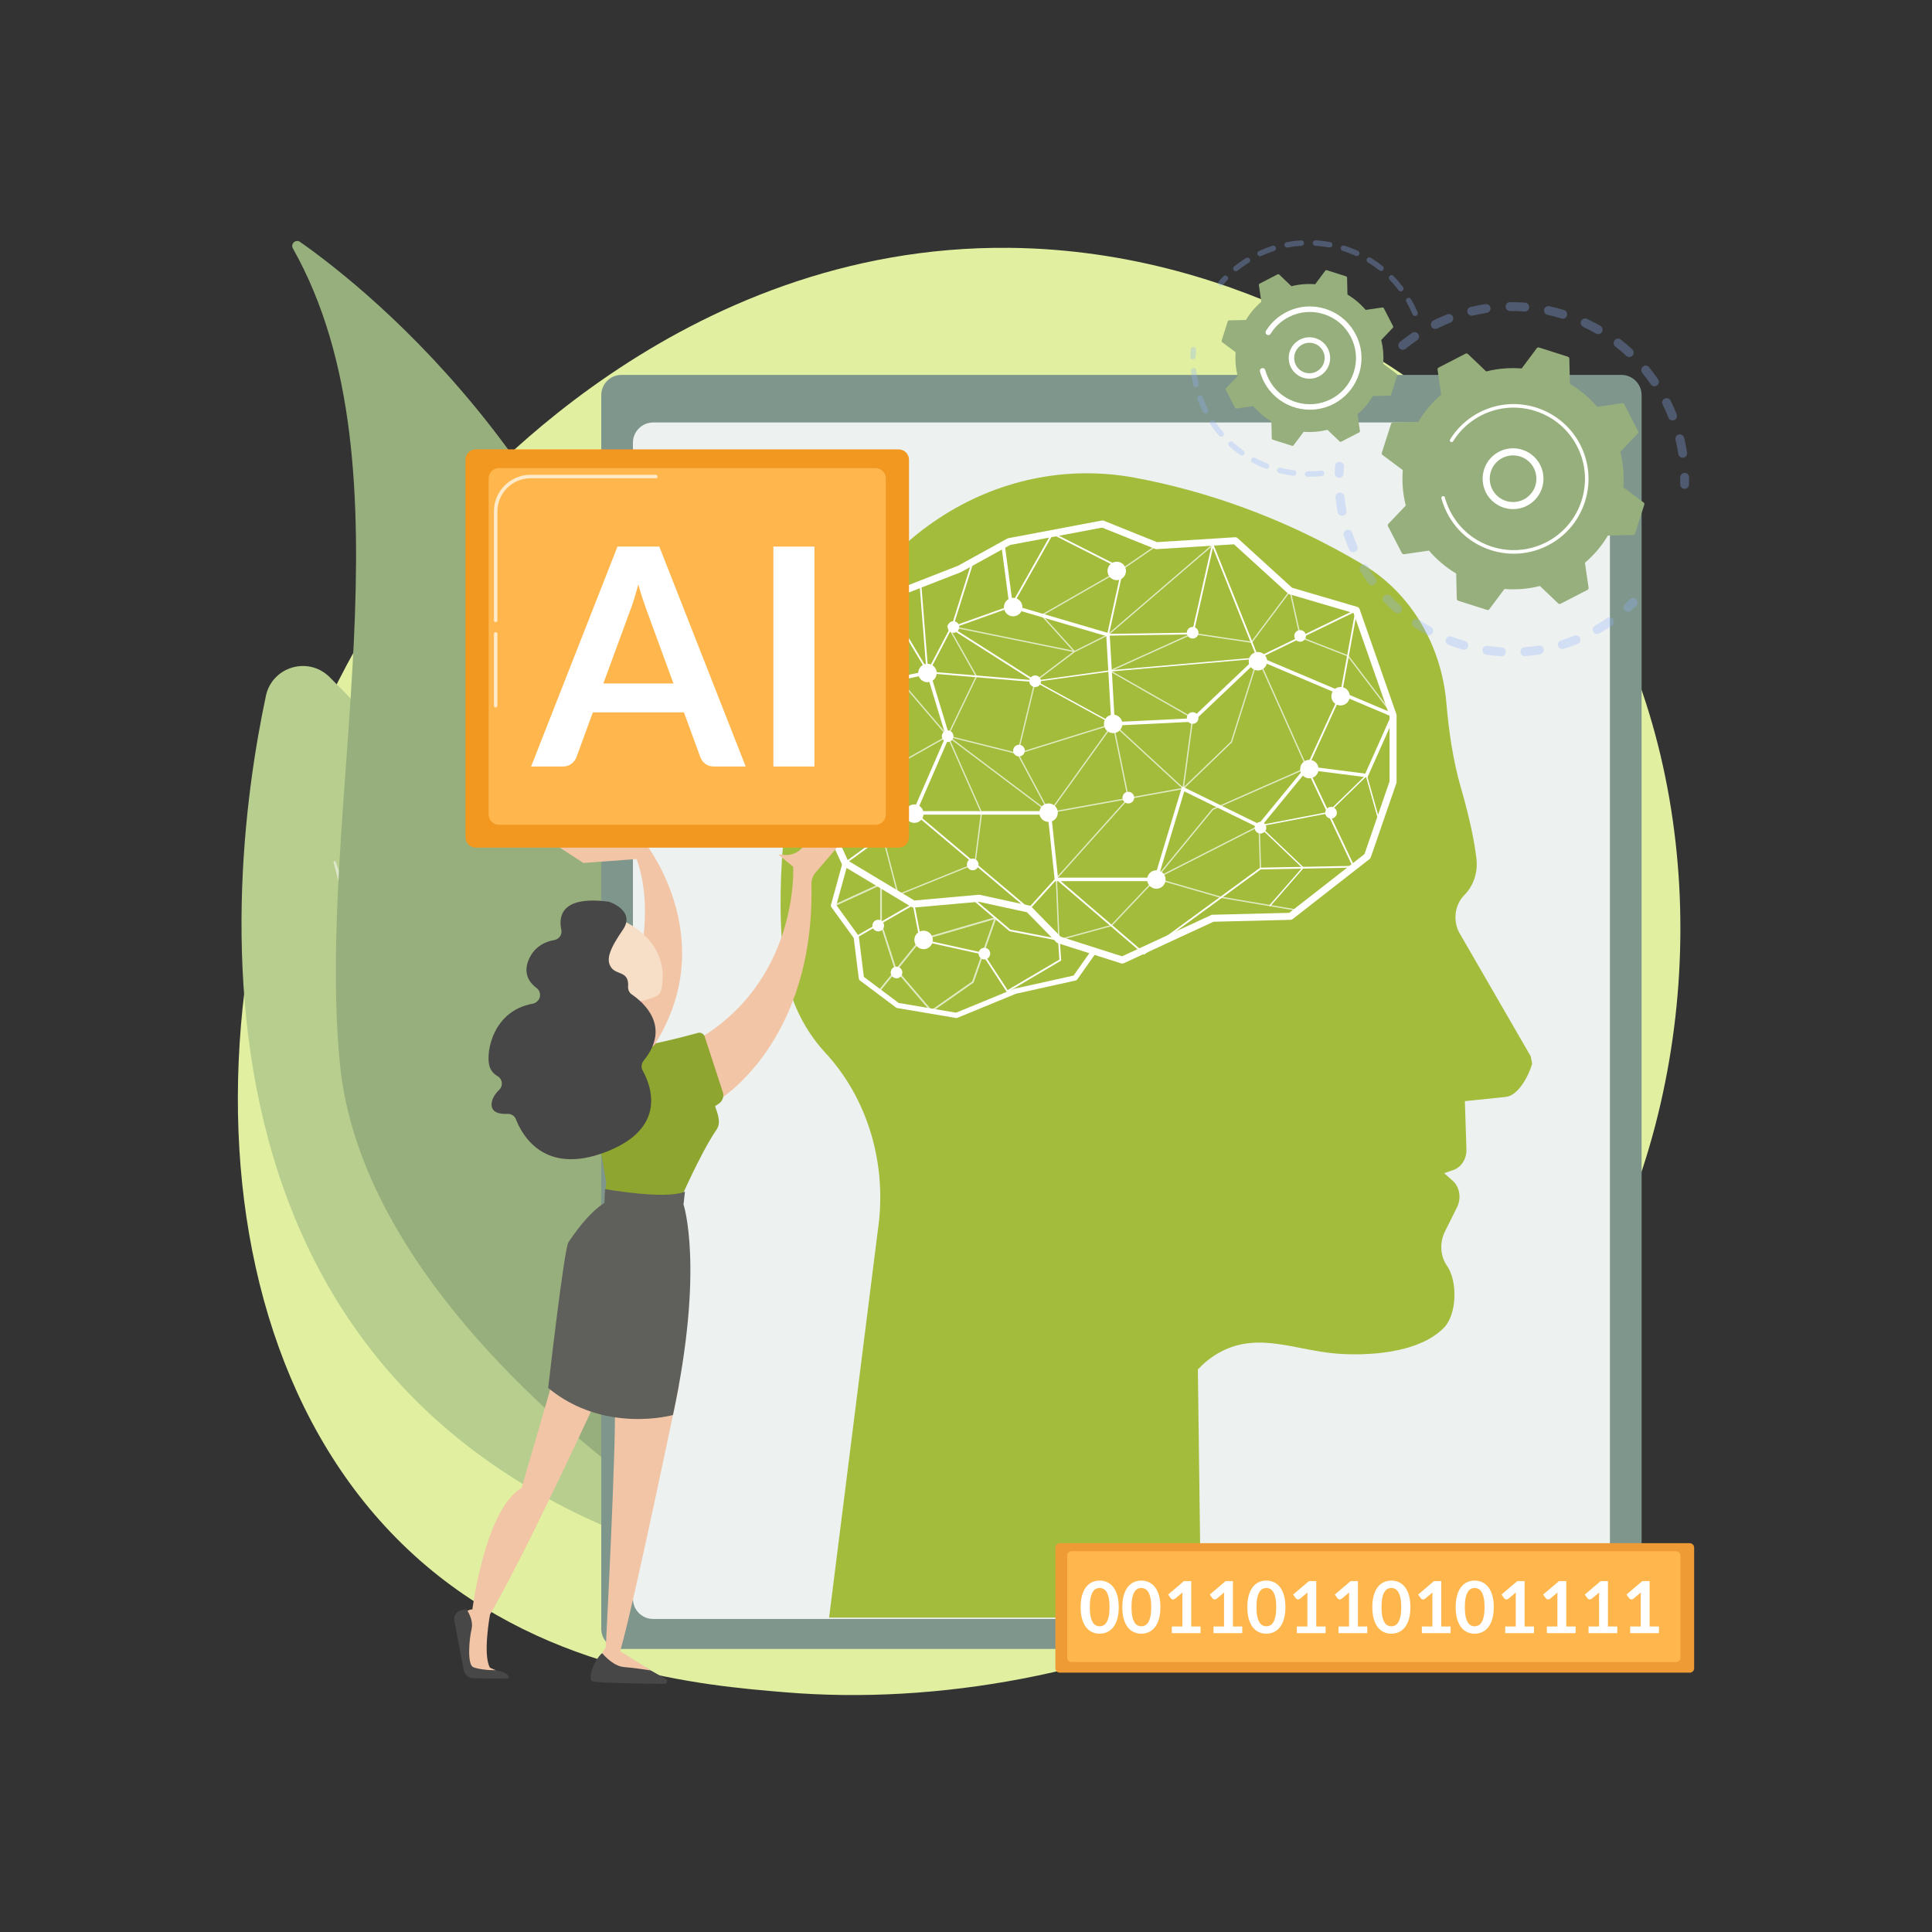 <?xml version="1.0" encoding="utf-8"?>
<!-- Generator: Adobe Illustrator 25.0.0, SVG Export Plug-In . SVG Version: 6.00 Build 0)  -->
<svg version="1.1" id="Layer_1" xmlns="http://www.w3.org/2000/svg" xmlns:xlink="http://www.w3.org/1999/xlink" x="0px" y="0px"
	 viewBox="0 0 3710 3710" style="enable-background:new 0 0 3710 3710;" xml:space="preserve">
<rect x="0" y="0" width="3710" height="3710" fill="#333333" stroke="none"/>
<g id="Background" style="display:none;">
	<g style="display:inline;">
		<g>
			<rect style="fill:#FFFFFF;" width="3710" height="3710"/>
		</g>
	</g>
</g>
<g id="Illustration">
	<g>
		<g style="opacity:0.64;">
			<path style="fill:#FFFFFF;" d="M782.36,2559.77c-0.4,0-0.78-0.26-0.89-0.67c-0.14-0.49-0.28-0.99-0.39-1.49
				c-0.12-0.5,0.19-1,0.7-1.12c0.5-0.12,1,0.2,1.12,0.7c0.11,0.47,0.23,0.93,0.37,1.39c0.15,0.49-0.14,1.01-0.63,1.16
				C782.53,2559.75,782.45,2559.77,782.36,2559.77z"/>
			<path style="fill:#FFFFFF;" d="M781.29,2553.24c-0.5,0-0.91-0.4-0.93-0.9c-0.01-0.35-0.02-0.7-0.02-1.05
				c0-0.65,0.02-1.3,0.07-1.95l0.02-0.27c0.04-0.51,0.49-0.9,1-0.85c0.51,0.04,0.9,0.49,0.85,1l-0.02,0.25
				c-0.04,0.6-0.06,1.22-0.06,1.82c0,0.33,0.01,0.66,0.02,0.98c0.02,0.51-0.38,0.95-0.9,0.97
				C781.32,2553.24,781.31,2553.24,781.29,2553.24z M782.24,2545.03c-0.08,0-0.16-0.01-0.25-0.03c-0.5-0.14-0.79-0.65-0.65-1.15
				c0.29-1.05,0.64-2.09,1.05-3.1c0.2-0.48,0.74-0.71,1.22-0.51c0.48,0.19,0.71,0.74,0.51,1.22c-0.38,0.94-0.71,1.91-0.98,2.89
				C783.03,2544.76,782.66,2545.03,782.24,2545.03z M785.65,2537.49c-0.17,0-0.35-0.05-0.51-0.15c-0.43-0.28-0.55-0.86-0.27-1.29
				c0.59-0.91,1.25-1.79,1.95-2.63c0.33-0.4,0.92-0.45,1.31-0.12c0.4,0.33,0.45,0.92,0.12,1.31c-0.65,0.78-1.26,1.6-1.82,2.45
				C786.25,2537.34,785.95,2537.49,785.65,2537.49z M791.18,2531.35c-0.27,0-0.54-0.12-0.72-0.34c-0.33-0.4-0.27-0.99,0.13-1.31
				c0.84-0.69,1.73-1.33,2.65-1.91c0.43-0.28,1.01-0.15,1.29,0.29c0.28,0.44,0.15,1.01-0.29,1.29c-0.85,0.54-1.69,1.15-2.47,1.79
				C791.6,2531.28,791.39,2531.35,791.18,2531.35z M798.31,2527.17c-0.37,0-0.72-0.22-0.87-0.59c-0.19-0.48,0.05-1.02,0.53-1.21
				c1.01-0.4,2.06-0.74,3.11-1.02c0.5-0.13,1.01,0.17,1.14,0.66s-0.17,1.01-0.66,1.14c-0.98,0.26-1.96,0.58-2.9,0.95
				C798.54,2527.15,798.42,2527.17,798.31,2527.17z M817.63,2527.02c-0.11,0-0.22-0.02-0.33-0.06c-0.95-0.36-1.93-0.66-2.91-0.9
				c-0.5-0.12-0.81-0.63-0.68-1.13c0.12-0.5,0.63-0.81,1.13-0.68c1.06,0.26,2.11,0.58,3.12,0.97c0.48,0.18,0.73,0.72,0.54,1.2
				C818.36,2526.79,818.01,2527.02,817.63,2527.02z M806.38,2525.36c-0.49,0-0.9-0.38-0.93-0.87c-0.03-0.51,0.35-0.96,0.87-0.99
				c1.08-0.07,2.19-0.08,3.27-0.02c0.51,0.03,0.91,0.47,0.88,0.98c-0.03,0.51-0.46,0.92-0.98,0.88c-1.01-0.05-2.04-0.04-3.05,0.02
				C806.42,2525.36,806.4,2525.36,806.38,2525.36z"/>
			<path style="fill:#FFFFFF;" d="M823.5,2530.1c-0.18,0-0.37-0.05-0.53-0.17c-0.39-0.27-0.8-0.54-1.2-0.79
				c-0.44-0.27-0.58-0.84-0.3-1.28s0.84-0.57,1.28-0.3c0.43,0.27,0.87,0.55,1.29,0.84c0.42,0.29,0.53,0.88,0.23,1.3
				C824.09,2529.96,823.79,2530.1,823.5,2530.1z"/>
		</g>
		<g style="opacity:0.64;">
			<path style="fill:#FFFFFF;" d="M834.78,2548.3c-0.46,0-0.85-0.33-0.92-0.8c-0.07-0.47-0.15-0.95-0.25-1.42
				c-0.1-0.5,0.22-1,0.73-1.1c0.51-0.1,1,0.22,1.1,0.73c0.1,0.5,0.19,1.01,0.27,1.52c0.07,0.51-0.28,0.98-0.79,1.06
				C834.86,2548.3,834.82,2548.3,834.78,2548.3z"/>
			<path style="fill:#FFFFFF;" d="M808.2,2579.08c-0.65,0-1.3-0.02-1.95-0.07c-0.34-0.02-0.67-0.05-1.01-0.09
				c-0.51-0.05-0.88-0.51-0.83-1.02c0.05-0.51,0.51-0.88,1.02-0.83c0.31,0.03,0.63,0.06,0.94,0.08c0.6,0.04,1.22,0.06,1.82,0.06
				l0.24,0c0,0,0.01,0,0.01,0c0.51,0,0.93,0.41,0.93,0.92c0.01,0.51-0.41,0.94-0.92,0.94L808.2,2579.08z M813.46,2578.56
				c-0.43,0-0.82-0.31-0.91-0.75c-0.1-0.5,0.23-1,0.73-1.1c0.98-0.2,1.95-0.45,2.9-0.76c0.49-0.16,1.02,0.11,1.17,0.6
				c0.16,0.49-0.11,1.02-0.6,1.18c-1.02,0.33-2.06,0.6-3.11,0.81C813.58,2578.56,813.52,2578.56,813.46,2578.56z M800.39,2577.94
				c-0.09,0-0.18-0.01-0.27-0.04c-1.02-0.31-2.04-0.68-3.02-1.11c-0.47-0.21-0.69-0.75-0.48-1.23c0.21-0.47,0.75-0.69,1.23-0.48
				c0.91,0.4,1.86,0.74,2.82,1.03c0.49,0.15,0.77,0.67,0.62,1.16C801.16,2577.68,800.79,2577.94,800.39,2577.94z M821.1,2575.77
				c-0.33,0-0.65-0.18-0.82-0.48c-0.25-0.45-0.08-1.02,0.37-1.27c0.87-0.48,1.73-1.02,2.54-1.59c0.42-0.3,1-0.2,1.3,0.22
				s0.2,1-0.22,1.3c-0.87,0.62-1.79,1.19-2.72,1.71C821.41,2575.74,821.25,2575.77,821.1,2575.77z M827.55,2570.83
				c-0.23,0-0.47-0.09-0.65-0.26c-0.37-0.36-0.38-0.95-0.03-1.32c0.69-0.72,1.35-1.49,1.95-2.28c0.31-0.41,0.9-0.49,1.31-0.18
				c0.41,0.31,0.49,0.9,0.18,1.31c-0.65,0.85-1.35,1.67-2.09,2.44C828.04,2570.73,827.8,2570.83,827.55,2570.83z M832.24,2564.18
				c-0.14,0-0.28-0.03-0.41-0.1c-0.46-0.23-0.65-0.79-0.42-1.25c0.45-0.89,0.84-1.82,1.18-2.76c0.17-0.48,0.71-0.74,1.19-0.56
				c0.48,0.17,0.74,0.71,0.56,1.19c-0.36,1.01-0.79,2-1.27,2.96C832.91,2563.99,832.59,2564.18,832.24,2564.18z M834.72,2556.43
				c-0.05,0-0.1,0-0.15-0.01c-0.51-0.08-0.85-0.56-0.78-1.07c0.12-0.76,0.21-1.53,0.26-2.3c0.02-0.23,0.03-0.46,0.04-0.69
				c0.02-0.51,0.46-0.92,0.97-0.89c0.51,0.02,0.91,0.46,0.89,0.97c-0.01,0.24-0.02,0.49-0.04,0.73c-0.06,0.82-0.15,1.65-0.28,2.46
				C835.57,2556.11,835.17,2556.43,834.72,2556.43z"/>
			<path style="fill:#FFFFFF;" d="M793.03,2574.43c-0.18,0-0.36-0.05-0.53-0.16c-0.42-0.29-0.84-0.59-1.25-0.9
				c-0.41-0.31-0.49-0.9-0.17-1.31c0.31-0.41,0.9-0.49,1.31-0.17c0.38,0.29,0.77,0.57,1.17,0.84c0.42,0.29,0.53,0.87,0.24,1.29
				C793.62,2574.28,793.33,2574.43,793.03,2574.43z"/>
		</g>
		<g>
			<path style="opacity:0.5;fill:#FFFFFF;enable-background:new    ;" d="M793.65,2565.96c0.09,0.11,0.23,0.15,0.36,0.1l3.69-1.36
				c1.45,1.12,3.1,2.01,4.88,2.63l0.9,3.82c0.03,0.13,0.15,0.23,0.28,0.25l4.69,0.48c0.14,0.01,0.27-0.06,0.33-0.19l1.65-3.56
				c1.87-0.24,3.66-0.79,5.31-1.6l3.34,2.07c0.12,0.07,0.27,0.06,0.37-0.02l3.65-2.98c0.11-0.09,0.15-0.23,0.1-0.36l-1.36-3.69
				c1.12-1.45,2.02-3.09,2.63-4.88l3.82-0.9c0.13-0.03,0.23-0.15,0.25-0.28l0.47-4.69c0.01-0.14-0.06-0.27-0.19-0.32l-3.56-1.65
				c-0.24-1.87-0.79-3.66-1.6-5.31l2.07-3.34c0.07-0.12,0.06-0.27-0.02-0.37l-2.98-3.65c-0.09-0.11-0.23-0.15-0.36-0.1l-3.69,1.36
				c-1.45-1.12-3.1-2.01-4.88-2.63l-0.9-3.82c-0.03-0.13-0.15-0.23-0.28-0.25l-4.69-0.48c-0.14-0.01-0.27,0.06-0.33,0.19l-1.65,3.56
				c-1.87,0.24-3.66,0.79-5.31,1.6l-3.34-2.07c-0.12-0.07-0.27-0.06-0.37,0.02l-3.65,2.98c-0.11,0.09-0.15,0.23-0.1,0.36l1.36,3.69
				c-1.12,1.45-2.02,3.09-2.63,4.88l-3.82,0.9c-0.13,0.03-0.23,0.14-0.25,0.28l-0.47,4.69c-0.01,0.14,0.06,0.27,0.19,0.32l3.56,1.65
				c0.24,1.87,0.79,3.66,1.6,5.31l-2.07,3.34c-0.07,0.12-0.06,0.27,0.02,0.37L793.65,2565.96z"/>
			<path style="opacity:0.56;fill:#FFFFFF;enable-background:new    ;" d="M808.18,2556.35c-2.58,0-4.85-1.9-5.24-4.53
				c-0.21-1.4,0.15-2.8,0.99-3.94s2.08-1.88,3.48-2.08c1.4-0.21,2.8,0.15,3.94,0.99c1.14,0.84,1.88,2.08,2.08,3.48
				c0.43,2.89-1.58,5.59-4.47,6.02C808.7,2556.33,808.44,2556.35,808.18,2556.35z M808.19,2547.99c-0.15,0-0.3,0.01-0.45,0.03
				c-1.67,0.25-2.83,1.81-2.59,3.48c0.25,1.67,1.81,2.83,3.48,2.58c0.81-0.12,1.53-0.55,2.01-1.2s0.69-1.47,0.57-2.27
				c-0.12-0.81-0.55-1.52-1.2-2.01C809.48,2548.19,808.84,2547.99,808.19,2547.99z"/>
			<path style="opacity:0.56;fill:#FFFFFF;enable-background:new    ;" d="M808.27,2562.72c-0.39,0-0.79-0.02-1.19-0.06
				c-0.06-0.01-0.13-0.01-0.19-0.02c-0.77-0.09-1.53-0.26-2.26-0.49c-0.16-0.05-0.26-0.2-0.26-0.35c0-0.04,0.01-0.08,0.02-0.11
				c0.06-0.2,0.27-0.3,0.47-0.24c0.74,0.24,1.51,0.4,2.29,0.48l0,0c4.08,0.41,7.88-1.47,10.09-4.6c0.98-1.39,1.66-3.03,1.91-4.82
				c0.02-0.13,0.03-0.27,0.05-0.4c0.04-0.38,0.06-0.75,0.06-1.12c0-5.57-4.23-10.36-9.89-10.93c-6.03-0.61-11.44,3.8-12.05,9.83
				c-0.04,0.37-0.06,0.74-0.06,1.11c0,1.61,0.35,3.2,1.04,4.66c0.02,0.05,0.04,0.1,0.03,0.16c0,0.14-0.08,0.27-0.21,0.34
				c-0.19,0.09-0.41,0.01-0.5-0.18c-0.73-1.56-1.11-3.26-1.11-4.98c0-0.4,0.02-0.79,0.06-1.19c0.65-6.44,6.42-11.15,12.86-10.5
				c6.04,0.61,10.56,5.73,10.56,11.67c0,0.4-0.02,0.79-0.06,1.19C819.33,2558.21,814.21,2562.72,808.27,2562.72z"/>
		</g>
	</g>
	<g>
		<path style="fill:#E0EFA0;" d="M3110.7,2360.15c-280.62,655.92-1021.37,937.65-1601.76,889.61
			c-158.47-13.12-477.31-39.5-726.27-274.94c-478.1-452.13-404.47-1397.2,53.21-1953.61c58.94-71.65,466.91-551.72,1102.67-545.3
			c465.46,4.7,792.17,267.64,831.89,300.39c50.18,41.38,160.87,139.71,260.63,295.71
			C3265.45,1438.58,3286.06,1950.27,3110.7,2360.15z"/>
		<g>
			<path style="fill:#B8CE8E;" d="M1583.66,3049.36c0,0-342.99-1147.57-950.88-1749.28c-40.86-40.45-110.26-19.93-122.21,36.31
				C430.65,1712.46,301.17,2846.63,1583.66,3049.36z"/>
			<path style="opacity:0.5;fill:#FFFFFF;enable-background:new    ;" d="M1463.41,2981.04c3,2.61-0.51,7.22-3.83,5.03
				c-122.57-80.59-601.75-483.7-819.03-1329.74c-0.7-2.72,3.28-4,4.21-1.35C713.29,1850.05,988.83,2567.99,1463.41,2981.04z"/>
		</g>
		<g>
			<path style="fill:#97AF7C;" d="M562.44,477.08c-5.01-8.88,5.4-18.42,13.74-12.56c133.2,93.45,599.98,464.68,724.22,1153.11
				c113.67,629.89,90.23,1090.43,74.6,1261.4c-3.09,33.81-41.43,51.81-69.39,32.55c-165.71-114.15-612.98-458.04-652.89-868.8
				C605.03,1551.94,801.47,900.78,562.44,477.08z"/>
		</g>
		<g>
			<g>
				<path style="fill:#7F968D;" d="M3113.52,3166.5h-1920.1c-21.45,0-38.83-17.39-38.83-38.83V758.78
					c0-21.45,17.39-38.84,38.83-38.84h1920.1c21.45,0,38.83,17.39,38.83,38.84v2368.89
					C3152.35,3149.11,3134.97,3166.5,3113.52,3166.5z"/>
				<path style="opacity:0.86;fill:#FFFFFF;enable-background:new    ;" d="M3052.69,3108.89H1254.24
					c-21.45,0-38.83-17.39-38.83-38.83V850.14c0-21.45,17.39-38.84,38.83-38.84h1798.45c21.45,0,38.83,17.39,38.83,38.84v2219.92
					C3091.53,3091.51,3074.14,3108.89,3052.69,3108.89z"/>
			</g>
			<path style="fill:#A4BC3C;" d="M1592.14,3106.19l93.44-742.66c18.84-126.19-18.45-253.03-100.79-342.01h0
				c-45.78-49.47-74.71-114.84-81.19-185.33c-10.13-110.09-8.91-289.96,57.67-509.04c88.03-289.67,351.64-460,619.67-409.46
				c130.97,24.69,281.61,74.11,437.72,167.23c88.78,52.96,149.24,152.32,158.78,264.84c4.44,52.31,12.65,110.25,27.57,161.73
				c18.75,64.69,26.87,108.97,30.22,137.71c3.04,26.06-5.79,52.16-23.17,69.42l0,0c-17.92,17.8-22.38,47.68-10.59,71.08
				l137.93,238.65l2.79,14.3c-8,27.23-28.13,61.42-50.59,63.74l-78.63,8.1l2.99,92.66c0.58,17.9-9.66,34.24-24.72,39.45l-18.07,6.25
				l16.49,14.6c13.4,11.86,16.92,33.47,8.28,50.8l-23.27,46.68c-10.54,21.15-9.03,47.1,3.81,65.52
				c21.22,30.45,18.83,93.72-5.17,118.59c-50.07,51.89-153.07,54.24-204.49,50.48c-79-5.78-150.04-42.12-223.09-4.52
				c-21.51,11.07-36.47,25.09-45.48,34.78l6.15,476.4L1592.14,3106.19L1592.14,3106.19z"/>
			<g>
				<path style="fill:#FFFFFF;" d="M2155.1,1850.31c-0.69,0-1.38-0.1-2.04-0.32l-121.7-38.82c-1.05-0.33-1.99-0.92-2.76-1.7
					l-56.52-57.68l-92.68-20.15l-124.52,11.14c-1.39,0.14-2.84-0.2-4.06-0.93l-131.24-78.81c-1.17-0.7-2.09-1.74-2.66-2.97
					l-43.03-94.34c-0.57-1.24-0.74-2.63-0.5-3.97l24.41-137.34l-3.66-93.98c-0.06-1.56,0.42-3.09,1.36-4.33l65.35-85.98
					l53.69-103.07c0.75-1.44,2-2.56,3.52-3.16l121.72-47.54l94.5-52.18c0.62-0.34,1.3-0.59,2-0.72l179.55-33.89
					c1.26-0.24,2.56-0.11,3.75,0.37l102.14,41.08l149.89-9.37c1.83-0.11,3.6,0.52,4.95,1.74l104.55,95.22l125.22,36.76
					c2.08,0.61,3.74,2.19,4.45,4.23l70.64,201.72c0.25,0.71,0.38,1.47,0.38,2.22v128.12c0,0.75-0.13,1.49-0.37,2.19l-49.19,142.6
					c-0.42,1.23-1.2,2.31-2.22,3.11l-147.77,115.32c-1.14,0.89-2.53,1.39-3.97,1.42l-148.03,3.69l-172.34,79.7
					C2157.03,1850.11,2156.06,1850.31,2155.1,1850.31z M2037.03,1798.87l117.62,37.52l171.23-79.19c0.83-0.39,1.74-0.6,2.66-0.62
					l147.2-3.67l144.45-112.73l48.17-139.65v-125.85l-69.12-197.38l-123.4-36.23c-0.98-0.29-1.88-0.79-2.63-1.48l-103.59-94.35
					l-148.56,9.29c-1.02,0.07-2-0.1-2.93-0.47l-101.73-40.91l-176.56,33.33l-93.95,51.87c-0.26,0.14-0.53,0.27-0.8,0.38
					l-119.78,46.78l-52.79,101.34c-0.17,0.34-0.38,0.66-0.61,0.96l-64.24,84.52l3.6,92.3c0.02,0.48-0.01,0.96-0.1,1.44
					l-24.17,135.99l41.3,90.54l127.57,76.61l123.36-11.04c0.66-0.06,1.36-0.02,2.03,0.13l95.65,20.79c1.28,0.28,2.45,0.93,3.38,1.86
					L2037.03,1798.87z"/>
				<path style="fill:#FFFFFF;" d="M1836.52,1954.89c-0.28,0-0.56-0.02-0.84-0.07l-112.93-19.14c-0.79-0.14-1.54-0.46-2.18-0.94
					l-69.44-52.08c-1.09-0.82-1.81-2.05-1.98-3.41l-9.76-78.08l-42.89-59.22c-0.9-1.24-1.19-2.82-0.78-4.29l22.46-81.71l9.72,2.67
					l-21.82,79.38l42.22,58.31c0.5,0.69,0.81,1.49,0.92,2.33l9.65,77.24l66.75,50.06l110.31,18.7l111.41-45.82
					c0.27-0.11,0.54-0.2,0.82-0.26l113.39-25.18l35.68-50.63l8.25,5.81l-36.81,52.23c-0.73,1.03-1.81,1.74-3.03,2.02l-114.87,25.51
					l-112.34,46.2C1837.82,1954.76,1837.17,1954.89,1836.52,1954.89z"/>
				<polygon style="fill:#FFFFFF;" points="2222.07,1692.04 2025.6,1692.04 2011.96,1564.3 1750.7,1564.3 1816.2,1413.45 
					1780.23,1295.11 1600.45,1334.08 1599.02,1327.51 1784.86,1287.23 1823.35,1413.86 1760.94,1557.57 2018,1557.57 
					2031.64,1685.31 2217.08,1685.31 2269.99,1510.12 2417.07,1582.2 2508.32,1471.02 2621.76,1485.56 2670.81,1375.35 
					2416.22,1267.56 2291.67,1385.93 2134.34,1393.59 2124.42,1221.51 1938.78,1166.99 1922.8,1046.8 1929.46,1045.92 
					1944.86,1161.77 2130.86,1216.39 2140.67,1386.55 2288.85,1379.34 2414.78,1259.66 2679.74,1371.83 2625.87,1492.86 
					2511.16,1478.16 2418.89,1590.58 2274.14,1519.64 				"/>
				<path style="fill:#FFFFFF;" d="M2196.82,1833.36l-168.05-143.98l-53.14,58.6l-1.24-1.04l-218.64-184.24l-0.16,0.12l-0.64,1.04
					l-0.43-0.26l-130.49,95.05l-1.98-2.72l129.36-94.22l-77.81-47.46l-5.04-84.34l0.16-0.37l55.41-126.32l-19.34-146.05l78.76,132.4
					l197.58,16.42l-158.58-100.82l118.11-42.15l79.62-140.91l137.15,69.46l-27.7,125.68l159.17-2.43l39.34-174.09l88.14,220.57
					l190.39-92.42l-29.91,163.08l-65.29,142.43l90.49,191.61l-181.06,3.5L2196.82,1833.36z M2028.47,1684.7l168.51,144.37
					l222.91-162.92l176.93-3.42l-88.94-188.34l0.33-0.71l65.53-142.95l28.54-155.95l-187.67,91.1l-85.47-213.88l-37.54,166.12
					l-166.07,2.53l28.05-127.28l-131.96-66.83l-78.65,139.21l-112.82,40.26l164.28,104.44l-212.89-17.69l-71.27-119.82l17.31,130.74
					l-0.19,0.43l-55.44,126.38l4.89,81.78l77.51,47.27l1.55-1.13l219.42,184.9L2028.47,1684.7z"/>
				<path style="opacity:0.68;fill:#FFFFFF;enable-background:new    ;" d="M2033.4,1806.03c-0.27,0-0.53-0.08-0.74-0.24
					c-0.31-0.23-0.5-0.58-0.52-0.97l-4.78-117.73c-0.01-0.33,0.1-0.65,0.32-0.89l137.69-153.45l-28.52-139.61L2016,1561.3
					c-0.26,0.35-0.68,0.54-1.11,0.52c-0.43-0.03-0.82-0.28-1.03-0.66l-60.49-112.97l-131.41-32.88l63.96,144.74
					c0.09,0.21,0.13,0.44,0.1,0.67l-12.61,98.05c-0.06,0.45-0.35,0.84-0.78,1.01l-147.6,59.64c-0.33,0.14-0.71,0.12-1.04-0.04
					c-0.32-0.16-0.56-0.46-0.66-0.81l-29.46-112.8l-114.44-55.85c-0.42-0.2-0.7-0.63-0.71-1.09s0.23-0.91,0.64-1.14l238.44-134.56
					l-92.09-107.87l-120.93,105.72c-0.52,0.45-1.32,0.41-1.78-0.12c-0.46-0.52-0.4-1.32,0.12-1.78l121.9-106.56
					c0.25-0.22,0.59-0.32,0.92-0.31c0.33,0.03,0.65,0.18,0.87,0.44l93.65,109.7l134.06,33.54c0.34,0.09,0.64,0.31,0.81,0.63
					l59.8,111.68l121.35-168.86c0.29-0.41,0.81-0.6,1.29-0.5c0.49,0.1,0.87,0.49,0.97,0.98l29.23,143.05
					c0.08,0.39-0.03,0.8-0.29,1.09L2029.9,1687.5l4.69,115.64l98.78-26.89l85.29-90.07c0.1-0.1,0.22-0.19,0.34-0.26l198.4-101.06
					c0.38-0.2,0.84-0.18,1.22,0.04c0.37,0.22,0.6,0.61,0.62,1.05l2.48,81.84c0.02,0.7-0.52,1.28-1.22,1.3
					c-0.79-0.03-1.28-0.53-1.3-1.22l-2.42-79.85l-196.44,100.06l-85.38,90.17c-0.16,0.17-0.36,0.29-0.58,0.35l-100.65,27.4
					C2033.62,1806.02,2033.51,1806.03,2033.4,1806.03z M1582.71,1548.7l112.8,55.06c0.33,0.16,0.57,0.46,0.67,0.81l29.25,111.98
					l145.59-58.83l12.46-96.97l-64.3-145.5L1582.71,1548.7z"/>
				<path style="opacity:0.68;fill:#FFFFFF;enable-background:new    ;" d="M2492.73,1749.37c-0.07,0-0.14-0.01-0.21-0.02
					l-147.94-24.99l-125.35-36.11c-0.41-0.12-0.73-0.43-0.86-0.84c-0.13-0.41-0.04-0.85,0.23-1.17l109.12-132.93
					c0.13-0.15,0.28-0.27,0.47-0.35l179.88-79.22l-92.36-206.61l-49.84,158.14c-0.06,0.2-0.17,0.38-0.33,0.53l-92.59,89.18
					c-0.38,0.37-0.96,0.46-1.44,0.22c-0.48-0.24-0.75-0.76-0.68-1.29l18.08-134.43l-157.88-90.06c-0.41-0.23-0.66-0.68-0.64-1.15
					c0.02-0.47,0.31-0.9,0.74-1.09l158.62-71.84c0.22-0.1,0.48-0.13,0.7-0.1l112.37,16.65l73.49-98c0.29-0.4,0.79-0.57,1.27-0.48
					c0.48,0.1,0.86,0.48,0.97,0.96l19.86,88.59l90.55,35.31c0.21,0.08,0.4,0.23,0.54,0.41l86.78,114.12
					c0.42,0.56,0.31,1.35-0.24,1.77c-0.55,0.42-1.34,0.31-1.77-0.24l-86.56-113.84l-90.85-35.43c-0.39-0.15-0.68-0.49-0.77-0.9
					l-19.41-86.57l-72.3,96.41c-0.28,0.37-0.73,0.56-1.19,0.49l-112.75-16.71l-156.03,70.67l156.47,89.26
					c0.45,0.26,0.69,0.75,0.63,1.26l-17.71,131.69l89.75-86.44l50.75-161c0.16-0.5,0.61-0.85,1.13-0.88
					c0.49-0.06,1.01,0.27,1.23,0.74l94.24,210.8c0.14,0.31,0.14,0.65,0.02,0.97c-0.12,0.31-0.36,0.56-0.67,0.7l-180.76,79.61
					l-107.72,131.21l123.37,35.55l147.8,24.95c0.69,0.11,1.15,0.77,1.03,1.45C2493.87,1748.94,2493.34,1749.37,2492.73,1749.37z"/>
				<path style="fill:#FFFFFF;" d="M2438.75,1740.26c-0.29,0-0.59-0.1-0.83-0.31c-0.52-0.46-0.58-1.25-0.12-1.78l62.64-71.84
					l-83.33-79.43c-0.34-0.33-0.47-0.82-0.34-1.27c0.13-0.45,0.51-0.79,0.97-0.88l132.09-25.35l73.11-71.19
					c0.32-0.31,0.77-0.43,1.21-0.31c0.43,0.12,0.76,0.45,0.89,0.88l22.32,79.51c0.19,0.67-0.2,1.37-0.87,1.55
					c-0.67,0.2-1.37-0.2-1.56-0.87l-21.75-77.47l-71.86,69.97c-0.18,0.17-0.4,0.29-0.64,0.33l-130.05,24.96l82.43,78.57
					c0.49,0.47,0.52,1.23,0.08,1.74l-63.44,72.76C2439.45,1740.11,2439.1,1740.26,2438.75,1740.26z"/>
				<path style="fill:#FFFFFF;" d="M1780.99,1294.04c-0.11,0-0.22-0.01-0.33-0.03c-0.73-0.15-1.28-0.77-1.34-1.51l-13.39-168.89
					c-0.07-0.93,0.62-1.73,1.54-1.81c0.84-0.06,1.73,0.62,1.81,1.54l12.93,163.07l46.35-88.65l37.76-119.77
					c0.28-0.88,1.23-1.37,2.11-1.1c0.89,0.28,1.38,1.22,1.1,2.11l-37.87,120.04l-49.17,94.1
					C1782.18,1293.69,1781.61,1294.04,1780.99,1294.04z"/>
				<path style="opacity:0.68;fill:#FFFFFF;enable-background:new    ;" d="M2014.98,1561.82c-0.27,0-0.54-0.09-0.76-0.25
					l-195.21-147.09c-0.48-0.36-0.64-1.01-0.38-1.55l54.96-114.02l-54.64-96.7c-0.24-0.43-0.21-0.96,0.08-1.36
					c0.29-0.4,0.78-0.59,1.27-0.49l239.52,48.83l-60.53-66.8c-0.26-0.28-0.37-0.67-0.31-1.04c0.06-0.38,0.29-0.71,0.62-0.9
					l155.28-89.07l64.92-44.59c0.57-0.39,1.36-0.25,1.75,0.32c0.39,0.57,0.25,1.36-0.33,1.75l-65,44.64l-154.01,88.34l61.41,67.78
					l63.45-31.81l200.8-172.41c0.52-0.45,1.32-0.4,1.78,0.14c0.46,0.53,0.39,1.32-0.14,1.78l-201.06,172.58l-64.45,32.36l-75.1,56.7
					l-32.94,136.28l181.17-56.38c0.42-0.14,0.9-0.03,1.23,0.28l134.56,124c0.35,0.32,0.49,0.82,0.36,1.28
					c-0.14,0.46-0.51,0.8-0.99,0.89l-257.09,46.5C2015.13,1561.82,2015.06,1561.82,2014.98,1561.82z M1821.36,1413.08l193.94,146.14
					l254.05-45.95l-132.16-121.79l-182.59,56.82c-0.43,0.14-0.9,0.03-1.24-0.28c-0.33-0.31-0.47-0.78-0.36-1.21l33.56-138.88
					c0.07-0.28,0.23-0.54,0.47-0.71l73.32-55.36l-237.84-48.49l53.61,94.86c0.2,0.36,0.22,0.8,0.04,1.17L1821.36,1413.08z"/>
				<path style="fill:#FFFFFF;" d="M2137.51,1391.32c-0.21,0-0.41-0.05-0.6-0.15l-149.72-81.84c-0.48-0.26-0.73-0.8-0.64-1.33
					c0.1-0.53,0.53-0.94,1.07-1.02l143.86-19.92l283.93-24.73c0.73-0.05,1.31,0.45,1.36,1.15c0.06,0.69-0.45,1.31-1.15,1.37
					l-283.86,24.72l-140.01,19.39l146.37,80.01c0.61,0.33,0.84,1.1,0.5,1.71C2138.38,1391.09,2137.95,1391.32,2137.51,1391.32z"/>
				<polygon style="fill:#FFFFFF;" points="1933.85,1905.74 1886.23,1832.71 1766.16,1806.17 1753.07,1738.72 1645.06,1800.72 
					1643.38,1797.8 1755.48,1733.46 1769.04,1803.37 1888.29,1829.72 1934.91,1901.21 2034.31,1842.67 2031.81,1806.18 
					1938.59,1788.26 1866.83,1727.21 1869.01,1724.65 1940.09,1785.13 2034.98,1803.36 2037.81,1844.51 				"/>
				<path style="opacity:0.68;fill:#FFFFFF;enable-background:new    ;" d="M1788.48,1943.28c-0.48,0-0.94-0.2-1.28-0.59
					l-66.23-77.47l-31.77,39.31c-0.58,0.72-1.64,0.84-2.36,0.25c-0.72-0.58-0.83-1.64-0.25-2.36l32.16-39.79l-0.23-0.27
					c-0.14-0.17-0.26-0.36-0.32-0.58l-27.96-86.8c-0.06-0.17-0.08-0.34-0.08-0.52v-74.17l-87.7,40.23
					c-0.84,0.38-1.84,0.02-2.23-0.83c-0.39-0.84-0.02-1.84,0.83-2.23l90.08-41.32c0.52-0.24,1.13-0.19,1.6,0.11
					c0.48,0.31,0.78,0.84,0.78,1.42v76.53l27.56,85.55l45.29-56.04c0.21-0.27,0.51-0.46,0.84-0.56l143.83-41.88
					c0.6-0.18,1.26,0,1.69,0.46c0.43,0.46,0.57,1.12,0.36,1.71l-43.29,122.92c-0.12,0.33-0.33,0.62-0.62,0.82l-79.73,55.8
					C1789.16,1943.19,1788.82,1943.28,1788.48,1943.28z M1723.13,1862.57l65.64,76.78l78.04-54.61l42.03-119.32l-140.18,40.82
					L1723.13,1862.57z"/>
				<circle style="fill:#FFFFFF;" cx="1780.99" cy="1292.35" r="17.73"/>
				<ellipse style="fill:#FFFFFF;" cx="1945.58" cy="1165.77" rx="17.73" ry="17.73"/>
				<circle style="fill:#FFFFFF;" cx="2220.56" cy="1688.9" r="17.73"/>
				<ellipse style="fill:#FFFFFF;" cx="2415.57" cy="1269.77" rx="17.73" ry="17.73"/>
				<ellipse style="fill:#FFFFFF;" cx="2144.49" cy="1096.37" rx="17.73" ry="17.73"/>
				<ellipse style="fill:#FFFFFF;" cx="2137.57" cy="1390.06" rx="17.73" ry="17.73"/>
				<ellipse style="fill:#FFFFFF;" cx="2013.57" cy="1560.56" rx="17.73" ry="17.73"/>
				<ellipse style="fill:#FFFFFF;" cx="1755.8" cy="1562.42" rx="17.73" ry="17.73"/>
				<ellipse style="fill:#FFFFFF;" cx="1773.54" cy="1804.94" rx="17.73" ry="17.73"/>
				<circle style="fill:#FFFFFF;" cx="2514.33" cy="1476.86" r="17.73"/>
				<ellipse style="fill:#FFFFFF;" cx="2574.28" cy="1336.93" rx="17.73" ry="17.73"/>
				<ellipse style="fill:#FFFFFF;" cx="1830.91" cy="1204.07" rx="11.16" ry="11.16"/>
				<circle style="fill:#FFFFFF;" cx="2496.6" cy="1221.14" r="11.16"/>
				<circle style="fill:#FFFFFF;" cx="2420.46" cy="1589.45" r="11.16"/>
				
					<ellipse transform="matrix(0.707 -0.707 0.707 0.707 -354.719 2264.771)" style="fill:#FFFFFF;" cx="2556.46" cy="1560.57" rx="11.16" ry="11.16"/>
				<ellipse style="fill:#FFFFFF;" cx="1890.31" cy="1831.22" rx="11.16" ry="11.16"/>
				<circle style="fill:#FFFFFF;" cx="1721.6" cy="1867.46" r="11.16"/>
				<ellipse style="fill:#FFFFFF;" cx="1686.44" cy="1777.38" rx="11.16" ry="11.16"/>
				<circle style="fill:#FFFFFF;" cx="1987.78" cy="1308.22" r="11.16"/>
				<circle style="fill:#FFFFFF;" cx="2166.74" cy="1531.67" r="11.16"/>
				<circle style="fill:#FFFFFF;" cx="2290.26" cy="1215.02" r="11.16"/>
				<ellipse style="fill:#FFFFFF;" cx="1867.9" cy="1660.02" rx="11.16" ry="11.16"/>
				<ellipse style="fill:#FFFFFF;" cx="1956.75" cy="1441.37" rx="11.16" ry="11.16"/>
				<ellipse style="fill:#FFFFFF;" cx="1819.75" cy="1413.73" rx="11.16" ry="11.16"/>
				<circle style="fill:#FFFFFF;" cx="2290.26" cy="1378.79" r="11.16"/>
			</g>
		</g>
		<g>
			<path style="fill:#F2C5A7;" d="M1241.49,1622.68c0,0,168.59,215.85-23.76,435.38l-72.31-6.74c0,0,139.2-223.51,77.2-401.68
				l-102.43,7.48l-56.65-36.92L1241.49,1622.68z"/>
			<path style="fill:#F2C5A7;" d="M1149.16,2679.46c0,0-136.59,297.7-208.26,421.01c0,0-14.23,77.59,0,101.99l12.13,5.39
				l-56.61-1.69c0,0-5.03-104.36-1.1-110.19c3.93-5.83,11.78-5.45,11.78-5.45s24.28-192.32,94.58-233.36l68.13-234.66
				L1149.16,2679.46z"/>
			<path style="fill:#474747;" d="M977.21,3222.46c0.08,1.36-44.21,0.74-68.27,0.3c-8.88-0.16-16.46-6.41-18.35-15.09l-18.17-95.46
				c-1.73-9.07,4.03-17.88,13.04-19.94l10.14-2.32c0,0,14.47,19.85,9.91,38.53c-4.55,18.69-8.61,67.09,2.9,72.73
				c11.51,5.64,44.61,6.63,44.61,6.63S976.45,3210.17,977.21,3222.46z"/>
			<path style="fill:#474747;" d="M1278.62,3224.19c4.48,2.55,2.63,9.39-2.52,9.34c-40.26-0.41-130.48-1.68-138.5-5.01
				c-10.35-4.3,3.77-41.5,18.64-54.08l82.06,26.78L1278.62,3224.19z"/>
			<path style="fill:#F2C5A7;" d="M1304.09,2660.47c0,0-88.27,427.01-113.24,510.31l59.07,37.07c0,0-29.6-5.03-51.55-6.63
				c-21.95-1.59-42.14-26.78-42.14-26.78l7.08-11.29c0,0,22.14-424.69,16.75-472.91L1304.09,2660.47z"/>
			<path style="fill:#F2C5A7;" d="M1523.21,1664.47c0,0,12.18,222.13-190.06,335.63l48.69,111.04c0,0,183.09-110.74,176.32-412.79
				c-0.19-8.67,2.93-17.09,8.59-23.65l38.91-45.14c14.83-17.2,20.37-40.53,14.85-62.56l-5.12-20.47c-1.71-6.85-9.52-10.15-15.63-6.6
				l-4.07,2.36c-12.95,7.52-23.22,18.93-29.33,32.61l-19.11,42.71c-7.14,15.95-23.59,25.64-41.01,24.14l-11.81-1.02L1523.21,1664.47
				z"/>
			<path style="fill:#8EA52F;" d="M1340.19,1983.46c-33.83,9.38-148.45,39.54-220.01,38.3l43.93,247.93l-3.5,40.44l143.24-0.64
				c0,0,40.32-93.65,72.14-140.34c9.19-13.49,2.35-29.57-2.86-45.03l7.16-4.76c7.28-4.85,10.44-13.95,7.72-22.27l-34.88-106.72
				C1351.32,1984.97,1345.66,1981.94,1340.19,1983.46z"/>
			<path style="fill:#5F605B;" d="M1315.34,2288.32l-2.82,24.5c0,0,40.48,121.23-20.24,404.38c0,0-131.51,37.25-239.59-51.89
				c0,0,30.49-267.25,38.82-279.7c41.48-62,69.11-75.48,69.11-75.48l1.25-26.76C1161.86,2283.36,1277.47,2304.26,1315.34,2288.32z"
				/>
			
				<linearGradient id="SVGID_1_" gradientUnits="userSpaceOnUse" x1="1436.465" y1="1743.076" x2="1526.947" y2="1743.076" gradientTransform="matrix(-1 0 0 -1 2695.736 3710)">
				<stop  offset="0" style="stop-color:#FEBBBA"/>
				<stop  offset="1" style="stop-color:#FF928E"/>
			</linearGradient>
			<path style="fill:url(#SVGID_1_);" d="M1259.27,2003.44c0.5-0.66-29.91-91.81-29.91-91.81l-43.56,3.95l-17.02,103.4
				C1168.79,2018.98,1237.05,2032.76,1259.27,2003.44z"/>
			<path style="fill:#F7DEC6;" d="M1196.23,1767.9c2.9,1.81,93.07,39.07,73.7,132.68c-1.15,5.53-4.84,10.22-9.99,12.52
				c-13.23,5.9-41.72,16.01-75.79,12.55c-47.24-4.8-78.19-87.23-76.87-111.22C1108.59,1790.45,1167.45,1749.98,1196.23,1767.9z"/>
			<path style="fill:#474747;" d="M1168.79,1731.51c2.37,0.31,52.11,17.63,27.44,53.68s-33.92,57.26-22.25,73.08
				c10.63,14.42,34.17,6.2,32.12,36.2c-0.41,6.01,2.19,11.83,7.17,15.21c22.19,15.02,76.32,61.24,22.69,127.17
				c-4.36,5.36-5.26,12.75-1.89,18.79c15.71,28.17,48.7,110.71-70.75,156.49c-118.04,45.24-160.66-31.92-172.56-62.76
				c-2.58-6.67-9.14-10.75-16.28-10.42c-12.97,0.61-31.35-1.54-30.51-18.88c0.51-10.53,7.08-19.96,14.84-27.53
				c7.68-7.49,6.16-20.59-3.16-25.9c-7.05-4-13.28-10.25-15.91-20.01c-7.15-26.51,7.13-105.77,83.1-119.2
				c6.34-1.12,12.97-7.06,13.9-13.43c0.01-0.09,0.03-0.19,0.04-0.28c1.02-6.16-1.06-12.46-6.1-16.15
				c-12.13-8.9-27.69-26.81-15.05-55.55c11.21-25.48,32.7-34.08,48.67-36.82c9.37-1.61,15.54-10.47,13.56-19.78
				C1072.46,1760.09,1077.15,1719.49,1168.79,1731.51z"/>
			<path style="fill:#F29820;" d="M1725.61,1627.76H913.75c-11.01,0-19.93-8.92-19.93-19.93V882.85c0-11.01,8.92-19.93,19.93-19.93
				h811.87c11.01,0,19.93,8.92,19.93,19.93v724.98C1745.54,1618.84,1736.62,1627.76,1725.61,1627.76z"/>
			<path style="fill:#FFB74D;" d="M1681.12,1583.8H958.28c-11.01,0-19.93-8.92-19.93-19.93V918.84c0-11.01,8.92-19.93,19.93-19.93
				h722.84c11.01,0,19.93,8.92,19.93,19.93v645.03C1701.05,1574.88,1692.13,1583.8,1681.12,1583.8z"/>
			<path style="opacity:0.7;fill:#FFFFFF;enable-background:new    ;" d="M951.8,1194.71c-1.86,0-3.36-1.51-3.36-3.36V982.06
				c0-38.79,31.56-70.34,70.35-70.34h240.48c1.86,0,3.36,1.51,3.36,3.36s-1.5,3.36-3.36,3.36h-240.48
				c-35.08,0-63.62,28.54-63.62,63.62v209.29C955.16,1193.2,953.66,1194.71,951.8,1194.71z"/>
			<path style="opacity:0.7;fill:#FFFFFF;enable-background:new    ;" d="M951.8,1358.48c-1.86,0-3.36-1.51-3.36-3.36v-137.89
				c0-1.86,1.5-3.36,3.36-3.36s3.36,1.51,3.36,3.36v137.89C955.16,1356.97,953.66,1358.48,951.8,1358.48z"/>
			<g>
				<path style="fill:#FFFFFF;" d="M1431.94,1471.91h-60.74c-6.81,0-12.41-1.7-16.79-5.11c-4.38-3.4-7.55-7.64-9.49-12.7
					l-31.54-86.15h-174.93l-31.54,86.15c-1.56,4.48-4.63,8.57-9.2,12.26c-4.58,3.7-10.18,5.55-16.79,5.55h-61.03l165.88-422.29
					h80.31L1431.94,1471.91z M1158.6,1312.46h134.63l-51.4-140.47c-2.34-6.23-4.92-13.58-7.74-22.05c-2.82-8.47-5.6-17.67-8.32-27.6
					c-2.72,9.93-5.4,19.18-8.03,27.74c-2.63,8.57-5.21,16.06-7.74,22.49L1158.6,1312.46z"/>
				<path style="fill:#FFFFFF;" d="M1563.94,1471.91h-78.85v-422.29h78.85V1471.91z"/>
			</g>
		</g>
		<g>
			<path style="fill:#EF9B35;" d="M3244.86,3211.99H2035.01c-4.64,0-8.39-3.76-8.39-8.39v-231.82c0-4.64,3.76-8.39,8.39-8.39
				h1209.84c4.64,0,8.4,3.76,8.4,8.39v231.82C3253.25,3208.23,3249.49,3211.99,3244.86,3211.99z"/>
			<path style="fill:#FFB74D;" d="M3218.55,3191.52H2057.71c-4.64,0-8.39-3.76-8.39-8.4v-195.89c0-4.64,3.76-8.39,8.39-8.39h1160.84
				c4.64,0,8.4,3.76,8.4,8.39v195.89C3226.95,3187.76,3223.19,3191.52,3218.55,3191.52z"/>
			<g>
				<path style="fill:#FFFFFF;" d="M2148.28,3086.17c0,8.69-0.93,16.24-2.79,22.66c-1.86,6.42-4.44,11.72-7.73,15.9
					c-3.29,4.18-7.18,7.3-11.66,9.35c-4.48,2.04-9.32,3.07-14.52,3.07c-5.2,0-10.01-1.02-14.45-3.07
					c-4.44-2.05-8.29-5.16-11.55-9.35c-3.26-4.19-5.82-9.49-7.66-15.9c-1.84-6.42-2.76-13.97-2.76-22.66c0-8.74,0.92-16.3,2.76-22.7
					s4.39-11.68,7.66-15.86c3.26-4.19,7.12-7.3,11.55-9.35s9.26-3.07,14.45-3.07c5.2,0,10.04,1.02,14.52,3.07
					c4.48,2.05,8.37,5.16,11.66,9.35c3.29,4.18,5.86,9.47,7.73,15.86C2147.35,3069.86,2148.28,3077.43,2148.28,3086.17z
					 M2130.69,3086.17c0-7.22-0.53-13.2-1.59-17.94c-1.06-4.74-2.47-8.51-4.24-11.31c-1.77-2.8-3.81-4.77-6.1-5.9
					c-2.3-1.13-4.69-1.69-7.18-1.69c-2.44,0-4.79,0.56-7.07,1.69c-2.28,1.13-4.29,3.09-6.03,5.9c-1.75,2.8-3.14,6.58-4.17,11.31
					c-1.04,4.74-1.55,10.72-1.55,17.94s0.52,13.2,1.55,17.93c1.03,4.74,2.43,8.51,4.17,11.31c1.75,2.8,3.76,4.77,6.03,5.9
					c2.27,1.13,4.63,1.69,7.07,1.69c2.48,0,4.88-0.56,7.18-1.69c2.3-1.13,4.33-3.09,6.1-5.9c1.77-2.8,3.18-6.58,4.24-11.31
					C2130.17,3099.36,2130.69,3093.39,2130.69,3086.17z"/>
				<path style="fill:#FFFFFF;" d="M2228.3,3086.17c0,8.69-0.93,16.24-2.79,22.66c-1.86,6.42-4.44,11.72-7.73,15.9
					c-3.29,4.18-7.18,7.3-11.66,9.35c-4.48,2.04-9.32,3.07-14.52,3.07c-5.2,0-10.01-1.02-14.45-3.07
					c-4.44-2.05-8.29-5.16-11.55-9.35c-3.26-4.19-5.82-9.49-7.66-15.9c-1.84-6.42-2.76-13.97-2.76-22.66c0-8.74,0.92-16.3,2.76-22.7
					c1.84-6.39,4.39-11.68,7.66-15.86c3.26-4.19,7.12-7.3,11.55-9.35c4.44-2.05,9.26-3.07,14.45-3.07c5.2,0,10.04,1.02,14.52,3.07
					c4.48,2.05,8.37,5.16,11.66,9.35c3.29,4.18,5.86,9.47,7.73,15.86C2227.37,3069.86,2228.3,3077.43,2228.3,3086.17z
					 M2210.71,3086.17c0-7.22-0.53-13.2-1.59-17.94c-1.06-4.74-2.47-8.51-4.24-11.31s-3.81-4.77-6.1-5.9
					c-2.3-1.13-4.69-1.69-7.18-1.69c-2.44,0-4.79,0.56-7.07,1.69c-2.28,1.13-4.29,3.09-6.03,5.9c-1.75,2.8-3.14,6.58-4.17,11.31
					c-1.04,4.74-1.55,10.72-1.55,17.94s0.52,13.2,1.55,17.93c1.03,4.74,2.43,8.51,4.17,11.31c1.75,2.8,3.76,4.77,6.03,5.9
					c2.27,1.13,4.63,1.69,7.07,1.69c2.48,0,4.88-0.56,7.18-1.69c2.3-1.13,4.33-3.09,6.1-5.9c1.77-2.8,3.18-6.58,4.24-11.31
					C2210.18,3099.36,2210.71,3093.39,2210.71,3086.17z"/>
				<path style="fill:#FFFFFF;" d="M2250.3,3123.28h20.21v-58.15c0-2.25,0.07-4.62,0.21-7.1l-14.35,12
					c-0.6,0.51-1.21,0.85-1.83,1.04c-0.62,0.18-1.23,0.28-1.83,0.28c-0.92,0-1.76-0.2-2.52-0.59c-0.76-0.39-1.32-0.84-1.69-1.34
					l-5.38-7.38l30.42-25.87h14v87.12h17.93v12.76h-55.19L2250.3,3123.28L2250.3,3123.28z"/>
				<path style="fill:#FFFFFF;" d="M2330.32,3123.28h20.21v-58.15c0-2.25,0.07-4.62,0.21-7.1l-14.35,12
					c-0.6,0.51-1.21,0.85-1.83,1.04c-0.62,0.18-1.23,0.28-1.83,0.28c-0.92,0-1.76-0.2-2.52-0.59c-0.76-0.39-1.32-0.84-1.69-1.34
					l-5.38-7.38l30.42-25.87h14v87.12h17.93v12.76h-55.18L2330.32,3123.28L2330.32,3123.28z"/>
				<path style="fill:#FFFFFF;" d="M2468.35,3086.17c0,8.69-0.93,16.24-2.79,22.66c-1.86,6.42-4.44,11.72-7.73,15.9
					c-3.29,4.18-7.18,7.3-11.66,9.35c-4.48,2.04-9.32,3.07-14.52,3.07c-5.2,0-10.01-1.02-14.45-3.07
					c-4.44-2.05-8.29-5.16-11.55-9.35c-3.26-4.19-5.82-9.49-7.66-15.9c-1.84-6.42-2.76-13.97-2.76-22.66c0-8.74,0.92-16.3,2.76-22.7
					c1.84-6.39,4.39-11.68,7.66-15.86c3.26-4.19,7.12-7.3,11.55-9.35c4.44-2.05,9.26-3.07,14.45-3.07c5.2,0,10.04,1.02,14.52,3.07
					c4.48,2.05,8.37,5.16,11.66,9.35c3.29,4.18,5.86,9.47,7.73,15.86C2467.42,3069.86,2468.35,3077.43,2468.35,3086.17z
					 M2450.76,3086.17c0-7.22-0.53-13.2-1.59-17.94c-1.06-4.74-2.47-8.51-4.24-11.31s-3.81-4.77-6.1-5.9
					c-2.3-1.13-4.69-1.69-7.18-1.69c-2.44,0-4.79,0.56-7.07,1.69c-2.28,1.13-4.29,3.09-6.03,5.9c-1.75,2.8-3.14,6.58-4.17,11.31
					c-1.04,4.74-1.55,10.72-1.55,17.94s0.52,13.2,1.55,17.93c1.03,4.74,2.43,8.51,4.17,11.31c1.75,2.8,3.76,4.77,6.03,5.9
					c2.27,1.13,4.63,1.69,7.07,1.69c2.48,0,4.88-0.56,7.18-1.69c2.3-1.13,4.33-3.09,6.1-5.9c1.77-2.8,3.18-6.58,4.24-11.31
					C2450.23,3099.36,2450.76,3093.39,2450.76,3086.17z"/>
				<path style="fill:#FFFFFF;" d="M2490.35,3123.28h20.21v-58.15c0-2.25,0.07-4.62,0.21-7.1l-14.35,12
					c-0.6,0.51-1.21,0.85-1.83,1.04c-0.62,0.18-1.23,0.28-1.83,0.28c-0.92,0-1.76-0.2-2.52-0.59c-0.76-0.39-1.32-0.84-1.69-1.34
					l-5.38-7.38l30.42-25.87h14v87.12h17.93v12.76h-55.19L2490.35,3123.28L2490.35,3123.28z"/>
				<path style="fill:#FFFFFF;" d="M2570.37,3123.28h20.21v-58.15c0-2.25,0.07-4.62,0.21-7.1l-14.35,12
					c-0.6,0.51-1.21,0.85-1.83,1.04c-0.62,0.18-1.23,0.28-1.83,0.28c-0.92,0-1.76-0.2-2.52-0.59c-0.76-0.39-1.32-0.84-1.69-1.34
					l-5.38-7.38l30.42-25.87h14v87.12h17.93v12.76h-55.18L2570.37,3123.28L2570.37,3123.28z"/>
				<path style="fill:#FFFFFF;" d="M2708.4,3086.17c0,8.69-0.93,16.24-2.79,22.66c-1.86,6.42-4.44,11.72-7.73,15.9
					c-3.29,4.18-7.18,7.3-11.66,9.35c-4.48,2.04-9.32,3.07-14.52,3.07c-5.2,0-10.01-1.02-14.45-3.07
					c-4.44-2.05-8.29-5.16-11.55-9.35c-3.26-4.19-5.82-9.49-7.66-15.9c-1.84-6.42-2.76-13.97-2.76-22.66c0-8.74,0.92-16.3,2.76-22.7
					c1.84-6.39,4.39-11.68,7.66-15.86c3.26-4.19,7.12-7.3,11.55-9.35c4.44-2.05,9.26-3.07,14.45-3.07c5.2,0,10.04,1.02,14.52,3.07
					c4.48,2.05,8.37,5.16,11.66,9.35c3.29,4.18,5.86,9.47,7.73,15.86C2707.47,3069.86,2708.4,3077.43,2708.4,3086.17z
					 M2690.81,3086.17c0-7.22-0.53-13.2-1.59-17.94c-1.06-4.74-2.47-8.51-4.24-11.31s-3.81-4.77-6.1-5.9
					c-2.3-1.13-4.69-1.69-7.18-1.69c-2.44,0-4.79,0.56-7.07,1.69c-2.28,1.13-4.29,3.09-6.03,5.9c-1.75,2.8-3.14,6.58-4.17,11.31
					c-1.04,4.74-1.55,10.72-1.55,17.94s0.52,13.2,1.55,17.93c1.03,4.74,2.43,8.51,4.17,11.31c1.75,2.8,3.76,4.77,6.03,5.9
					c2.27,1.13,4.63,1.69,7.07,1.69c2.48,0,4.88-0.56,7.18-1.69c2.3-1.13,4.33-3.09,6.1-5.9c1.77-2.8,3.18-6.58,4.24-11.31
					C2690.28,3099.36,2690.81,3093.39,2690.81,3086.17z"/>
				<path style="fill:#FFFFFF;" d="M2730.41,3123.28h20.21v-58.15c0-2.25,0.07-4.62,0.21-7.1l-14.35,12
					c-0.6,0.51-1.21,0.85-1.83,1.04c-0.62,0.18-1.23,0.28-1.83,0.28c-0.92,0-1.76-0.2-2.52-0.59c-0.76-0.39-1.32-0.84-1.69-1.34
					l-5.38-7.38l30.42-25.87h14v87.12h17.93v12.76h-55.19L2730.41,3123.28L2730.41,3123.28z"/>
				<path style="fill:#FFFFFF;" d="M2868.44,3086.17c0,8.69-0.93,16.24-2.79,22.66c-1.86,6.42-4.44,11.72-7.73,15.9
					c-3.29,4.18-7.18,7.3-11.66,9.35c-4.48,2.04-9.32,3.07-14.52,3.07c-5.2,0-10.01-1.02-14.45-3.07
					c-4.44-2.05-8.29-5.16-11.55-9.35c-3.26-4.19-5.82-9.49-7.66-15.9c-1.84-6.42-2.76-13.97-2.76-22.66c0-8.74,0.92-16.3,2.76-22.7
					s4.39-11.68,7.66-15.86c3.26-4.19,7.12-7.3,11.55-9.35s9.26-3.07,14.45-3.07c5.2,0,10.04,1.02,14.52,3.07
					c4.48,2.05,8.37,5.16,11.66,9.35c3.29,4.18,5.86,9.47,7.73,15.86C2867.5,3069.86,2868.44,3077.43,2868.44,3086.17z
					 M2850.84,3086.17c0-7.22-0.53-13.2-1.59-17.94c-1.06-4.74-2.47-8.51-4.24-11.31c-1.77-2.8-3.81-4.77-6.1-5.9
					c-2.3-1.13-4.69-1.69-7.18-1.69c-2.44,0-4.79,0.56-7.07,1.69c-2.28,1.13-4.29,3.09-6.03,5.9c-1.75,2.8-3.14,6.58-4.17,11.31
					c-1.04,4.74-1.55,10.72-1.55,17.94s0.52,13.2,1.55,17.93c1.03,4.74,2.43,8.51,4.17,11.31c1.75,2.8,3.76,4.77,6.03,5.9
					c2.27,1.13,4.63,1.69,7.07,1.69c2.48,0,4.88-0.56,7.18-1.69c2.3-1.13,4.33-3.09,6.1-5.9c1.77-2.8,3.18-6.58,4.24-11.31
					C2850.31,3099.36,2850.84,3093.39,2850.84,3086.17z"/>
				<path style="fill:#FFFFFF;" d="M2890.44,3123.28h20.21v-58.15c0-2.25,0.07-4.62,0.21-7.1l-14.35,12
					c-0.6,0.51-1.21,0.85-1.83,1.04c-0.62,0.18-1.23,0.28-1.83,0.28c-0.92,0-1.76-0.2-2.52-0.59c-0.76-0.39-1.32-0.84-1.69-1.34
					l-5.38-7.38l30.42-25.87h14v87.12h17.93v12.76h-55.19L2890.44,3123.28L2890.44,3123.28z"/>
				<path style="fill:#FFFFFF;" d="M2970.46,3123.28h20.21v-58.15c0-2.25,0.07-4.62,0.21-7.1l-14.35,12
					c-0.6,0.51-1.21,0.85-1.83,1.04c-0.62,0.18-1.23,0.28-1.83,0.28c-0.92,0-1.76-0.2-2.52-0.59c-0.76-0.39-1.32-0.84-1.69-1.34
					l-5.38-7.38l30.42-25.87h14v87.12h17.93v12.76h-55.18L2970.46,3123.28L2970.46,3123.28z"/>
				<path style="fill:#FFFFFF;" d="M3050.47,3123.28h20.21v-58.15c0-2.25,0.07-4.62,0.21-7.1l-14.35,12
					c-0.6,0.51-1.21,0.85-1.83,1.04c-0.62,0.18-1.23,0.28-1.83,0.28c-0.92,0-1.76-0.2-2.52-0.59c-0.76-0.39-1.32-0.84-1.69-1.34
					l-5.38-7.38l30.42-25.87h14v87.12h17.93v12.76h-55.18L3050.47,3123.28L3050.47,3123.28z"/>
				<path style="fill:#FFFFFF;" d="M3130.49,3123.28h20.21v-58.15c0-2.25,0.07-4.62,0.21-7.1l-14.35,12
					c-0.6,0.51-1.21,0.85-1.83,1.04c-0.62,0.18-1.23,0.28-1.83,0.28c-0.92,0-1.76-0.2-2.52-0.59c-0.76-0.39-1.32-0.84-1.69-1.34
					l-5.38-7.38l30.42-25.87h14v87.12h17.93v12.76h-55.19L3130.49,3123.28L3130.49,3123.28z"/>
			</g>
		</g>
		<g>
			<g>
				<g style="opacity:0.3;">
					<path style="fill:#91B3FA;" d="M2686.63,667.81c-2.35-3.61-1.64-8.48,1.77-11.26c7.47-6.07,15.32-11.9,23.32-17.33
						c3.89-2.64,9.19-1.63,11.83,2.26c0.03,0.05,0.06,0.09,0.09,0.14c2.53,3.88,1.49,9.08-2.35,11.7
						c-7.6,5.16-15.05,10.7-22.15,16.46c-3.65,2.97-9.02,2.41-11.98-1.24C2686.97,668.3,2686.79,668.06,2686.63,667.81z
						 M2749.11,627.75c-0.18-0.28-0.35-0.57-0.5-0.88c-2.09-4.22-0.36-9.33,3.85-11.42c8.66-4.29,17.59-8.25,26.54-11.77
						c4.38-1.72,9.3,0.42,11.05,4.81c1.72,4.38-0.43,9.32-4.81,11.05c-8.51,3.35-16.99,7.11-25.22,11.18
						C2756.11,632.66,2751.43,631.32,2749.11,627.75z M2818.85,602.45c-0.52-0.79-0.91-1.69-1.15-2.66
						c-1.09-4.58,1.72-9.17,6.3-10.27c9.38-2.25,18.97-4.12,28.51-5.55c4.65-0.7,8.99,2.51,9.69,7.16c0.7,4.65-2.51,8.99-7.16,9.69
						c-9.06,1.36-18.17,3.14-27.08,5.27C2824.38,606.94,2820.77,605.38,2818.85,602.45z M2892.52,593.38
						c-0.86-1.31-1.36-2.88-1.38-4.56c-0.05-4.7,3.73-8.56,8.44-8.6c9.65-0.09,19.42,0.23,29.04,0.96c4.69,0.36,8.2,4.45,7.85,9.14
						c-0.36,4.69-4.45,8.21-9.14,7.85c-9.13-0.69-18.41-1-27.58-0.91C2896.73,597.28,2894.06,595.73,2892.52,593.38z
						 M2966.36,600.96c-1.2-1.84-1.69-4.14-1.19-6.46c1-4.6,5.54-7.52,10.13-6.52c9.41,2.04,18.86,4.52,28.09,7.36
						c4.5,1.38,7.02,6.15,5.64,10.65c-1.38,4.5-6.15,7.02-10.65,5.64c-8.77-2.7-17.76-5.06-26.7-7
						C2969.41,604.13,2967.54,602.77,2966.36,600.96z M3036.68,624.68c-1.55-2.39-1.88-5.49-0.59-8.26
						c1.99-4.26,7.06-6.1,11.32-4.11c8.74,4.08,17.41,8.59,25.77,13.4c4.08,2.35,5.48,7.55,3.14,11.63
						c-2.34,4.08-7.55,5.48-11.63,3.14c-7.95-4.57-16.18-8.85-24.48-12.73C3038.71,627.04,3037.52,625.97,3036.68,624.68z
						 M3224.09,875.15c-0.64-0.99-1.09-2.13-1.28-3.37c-1.38-9.05-3.17-18.16-5.32-27.08c-1.1-4.57,1.71-9.18,6.28-10.28
						c4.57-1.11,9.18,1.7,10.28,6.28c2.27,9.39,4.16,18.99,5.61,28.52c0.71,4.65-2.49,9-7.14,9.7
						C3229.11,879.45,3225.86,877.87,3224.09,875.15z M3099.95,663.38c-1.93-2.96-1.88-6.94,0.42-9.88
						c2.89-3.71,8.24-4.38,11.96-1.49c7.61,5.92,15.06,12.25,22.13,18.8c3.44,3.21,3.66,8.59,0.46,12.04
						c-3.2,3.45-8.59,3.66-12.04,0.46c-6.72-6.22-13.79-12.23-21.01-17.85C3101.09,664.85,3100.45,664.15,3099.95,663.38z
						 M3204.73,803.51c-0.31-0.47-0.57-0.98-0.79-1.52c-3.37-8.52-7.15-17-11.24-25.22c-2.09-4.21-0.38-9.33,3.83-11.42
						c4.21-2.09,9.34-0.39,11.42,3.83c4.3,8.65,8.28,17.57,11.83,26.53c1.73,4.38-0.41,9.33-4.79,11.06
						C3211.17,808.29,3206.9,806.84,3204.73,803.51z M3152.99,715.23c-2.35-3.6-1.65-8.47,1.76-11.24
						c3.65-2.97,9.01-2.42,11.99,1.22c6.08,7.47,11.93,15.3,17.37,23.28c0.03,0.05,0.07,0.1,0.1,0.15c2.52,3.87,1.5,9.07-2.34,11.69
						c-3.89,2.65-9.19,1.65-11.84-2.24c-5.17-7.58-10.72-15.02-16.5-22.11C3153.34,715.73,3153.16,715.48,3152.99,715.23z"/>
					<path style="fill:#91B3FA;" d="M3227.71,934.86c-0.92-1.41-1.43-3.09-1.37-4.9c0.13-4.39,0.18-8.86,0.13-13.28
						c-0.05-4.7,3.73-8.56,8.43-8.61c4.71-0.05,8.57,3.72,8.61,8.43c0.05,4.65,0,9.34-0.14,13.97c-0.14,4.7-4.07,8.4-8.77,8.26
						C3231.69,938.65,3229.18,937.12,3227.71,934.86z"/>
				</g>
				<g style="opacity:0.3;">
					<path style="fill:#91B3FA;" d="M3119.12,1170.8c-2.25-3.44-1.72-8.1,1.42-10.95c3.25-2.95,6.5-6.02,9.65-9.12
						c3.35-3.3,8.75-3.26,12.05,0.09c3.31,3.37,3.26,8.75-0.09,12.05c-3.31,3.26-6.74,6.49-10.16,9.6
						c-3.49,3.16-8.87,2.9-12.03-0.59C3119.64,1171.54,3119.36,1171.18,3119.12,1170.8z"/>
					<path style="fill:#91B3FA;" d="M2618.29,1106.56c-2.14-3.28-4.23-6.62-6.28-10c-2.43-4.03-1.14-9.26,2.88-11.7
						c4.03-2.43,9.29-1.13,11.7,2.88c4.72,7.8,9.74,15.4,14.99,22.65c2.75,3.82,1.91,9.14-1.9,11.9c-3.81,2.76-9.14,1.91-11.9-1.91
						C2624.54,1115.9,2621.35,1111.25,2618.29,1106.56z M2591.43,1056.57c-0.26-0.4-0.49-0.83-0.69-1.28
						c-3.77-8.72-7.22-17.7-10.24-26.69c-1.5-4.46,0.9-9.29,5.36-10.79c4.46-1.5,9.31,0.9,10.79,5.36
						c2.87,8.54,6.14,17.07,9.73,25.36c1.87,4.32-0.12,9.33-4.44,11.2C2598.08,1061.41,2593.66,1059.99,2591.43,1056.57z
						 M2656.53,1154.79c-2.19-3.36-1.75-7.92,1.25-10.8c3.4-3.26,8.79-3.14,12.05,0.26c6.22,6.5,12.81,12.82,19.58,18.79
						c3.52,3.12,3.87,8.5,0.76,12.02c-3.11,3.53-8.5,3.87-12.03,0.76c-7.13-6.29-14.07-12.95-20.62-19.79
						C2657.15,1155.65,2656.82,1155.23,2656.53,1154.79z M2569.99,986.74c-0.59-0.91-1.01-1.94-1.23-3.07
						c-1.76-9.33-3.15-18.85-4.12-28.29c-0.48-4.68,2.92-8.86,7.6-9.34c4.68-0.48,8.86,2.92,9.34,7.6c0.92,8.97,2.24,18,3.91,26.87
						c0.88,4.62-2.17,9.08-6.79,9.95C2575.22,991.12,2571.82,989.55,2569.99,986.74z M2712.53,1201.6c-1.8-2.76-1.9-6.44,0.04-9.36
						c2.6-3.92,7.89-4.99,11.81-2.39c7.5,4.97,15.31,9.69,23.23,14.03c4.13,2.26,5.64,7.44,3.38,11.56
						c-2.26,4.13-7.44,5.64-11.56,3.38c-8.34-4.57-16.57-9.54-24.46-14.77C2713.97,1203.39,2713.15,1202.55,2712.53,1201.6z
						 M2777.45,1234.99c-1.44-2.21-1.83-5.05-0.82-7.7c1.68-4.4,6.6-6.6,11-4.92c8.43,3.22,17.09,6.12,25.75,8.63
						c4.52,1.3,7.13,6.02,5.82,10.55c-1.31,4.52-6.03,7.12-10.55,5.82c-9.11-2.64-18.23-5.69-27.09-9.08
						C2779.8,1237.63,2778.4,1236.45,2777.45,1234.99z M2848.11,1253.44c-1.09-1.68-1.6-3.74-1.29-5.89
						c0.68-4.65,5.01-7.88,9.66-7.19c8.94,1.31,18.02,2.26,27.01,2.82c4.69,0.29,8.27,4.33,7.97,9.03
						c-0.29,4.69-4.33,8.27-9.03,7.97c-9.46-0.59-19.02-1.58-28.43-2.96C2851.49,1256.85,2849.4,1255.41,2848.11,1253.44z
						 M2921.1,1256.03c-0.76-1.16-1.24-2.53-1.35-4.01c-0.35-4.69,3.17-8.78,7.86-9.13c9-0.68,18.07-1.74,26.97-3.17
						c4.65-0.75,9.02,2.42,9.76,7.06c0.75,4.65-2.41,9.02-7.06,9.76c-9.37,1.51-18.92,2.63-28.4,3.34
						C2925.66,1260.12,2922.74,1258.55,2921.1,1256.03z M2992.9,1242.53c-0.43-0.65-0.77-1.38-1.01-2.16
						c-1.38-4.5,1.15-9.26,5.65-10.64c8.61-2.64,17.22-5.68,25.59-9.04c4.37-1.75,9.33,0.38,11.08,4.73
						c1.75,4.37-0.37,9.33-4.74,11.08c-8.82,3.54-17.88,6.74-26.94,9.51C2998.82,1247.16,2994.92,1245.63,2992.9,1242.53z
						 M3059.94,1213.61c-0.09-0.15-0.19-0.3-0.27-0.45c-2.32-4.09-0.89-9.29,3.2-11.61c5.77-3.28,11.51-6.78,17.07-10.4
						c2.01-1.31,4-2.64,5.97-3.99c3.89-2.65,9.19-1.66,11.84,2.23c2.76,3.88,1.66,9.19-2.23,11.84c-2.07,1.42-4.17,2.81-6.28,4.19
						c-5.84,3.81-11.88,7.48-17.96,10.94C3067.35,1218.6,3062.38,1217.35,3059.94,1213.61z"/>
					<path style="fill:#91B3FA;" d="M2564.47,913.7c-0.93-1.42-1.44-3.13-1.37-4.94c0.16-4.61,0.43-9.3,0.78-13.95
						c0.36-4.69,4.45-8.2,9.14-7.84c4.69,0.36,8.21,4.45,7.84,9.14c-0.34,4.41-0.59,8.87-0.74,13.25c-0.16,4.7-4.11,8.38-8.81,8.21
						C2568.43,917.46,2565.93,915.94,2564.47,913.7z"/>
				</g>
				<g>
					<g>
						<path style="fill:#97AF7C;" d="M2653.53,869.38c-0.52,1.62,0.05,3.39,1.41,4.4l38.84,28.97c-1.78,22.56,0.02,45.57,5.7,68.15
							l-33.44,35.03c-1.17,1.23-1.44,3.07-0.66,4.58l26.66,51.65c0.78,1.51,2.43,2.36,4.11,2.11l47.92-6.97
							c15.12,17.71,32.83,32.51,52.26,44.12l1.12,48.45c0.04,1.7,1.15,3.18,2.77,3.7l55.38,17.67c1.62,0.52,3.39-0.05,4.4-1.41
							L2889,1131c22.56,1.78,45.57-0.02,68.16-5.7l35.03,33.44c1.23,1.17,3.07,1.44,4.57,0.66l51.65-26.66
							c1.51-0.78,2.36-2.43,2.11-4.11l-6.97-47.93c17.71-15.12,32.51-32.83,44.12-52.26l48.45-1.13c1.7-0.04,3.18-1.15,3.7-2.77
							l17.67-55.38c0.52-1.62-0.05-3.39-1.41-4.4l-38.84-28.97c1.78-22.56-0.02-45.57-5.7-68.15l33.44-35.03
							c1.17-1.23,1.44-3.07,0.66-4.58l-26.67-51.65c-0.78-1.51-2.43-2.36-4.11-2.11l-47.93,6.97
							c-15.12-17.71-32.83-32.51-52.26-44.12l-1.12-48.45c-0.04-1.7-1.15-3.18-2.77-3.7l-55.38-17.67c-1.62-0.52-3.39,0.05-4.4,1.41
							l-28.98,38.84c-22.56-1.78-45.57,0.02-68.15,5.71l-35.03-33.44c-1.23-1.17-3.07-1.44-4.57-0.66l-51.65,26.66
							c-1.51,0.78-2.36,2.43-2.11,4.11l6.97,47.92c-17.71,15.12-32.51,32.83-44.12,52.26l-48.45,1.13c-1.7,0.04-3.18,1.15-3.7,2.77
							L2653.53,869.38z"/>
					</g>
					<g>
						<path style="fill:#FFFFFF;" d="M2856.53,951.14c-15.55-23.86-11.68-56.23,10.28-75.65c24.14-21.34,61.14-19.05,82.48,5.08
							c10.34,11.69,15.5,26.71,14.54,42.29c-0.96,15.58-7.93,29.85-19.62,40.18c-24.14,21.34-61.14,19.05-82.48-5.08
							C2859.81,955.79,2858.08,953.51,2856.53,951.14z M2943.1,894.89c-1.2-1.84-2.54-3.61-4.02-5.29
							c-16.36-18.51-44.73-20.26-63.23-3.9c-18.51,16.36-20.27,44.73-3.9,63.24c16.36,18.51,44.73,20.26,63.23,3.9
							c8.97-7.93,14.31-18.87,15.05-30.81C2950.82,912.32,2948.32,902.89,2943.1,894.89z"/>
					</g>
					<g>
						<path style="fill:#FFFFFF;" d="M2786.48,998.21c-2.67-4.1-5.15-8.35-7.43-12.76l0,0c-0.72-1.39-1.41-2.78-2.08-4.19
							c-3.31-6.95-6.06-14.15-8.21-21.49c-0.03-0.1-0.06-0.2-0.09-0.3c-0.08-0.28-0.16-0.57-0.24-0.85
							c-0.16-0.55-0.31-1.11-0.46-1.66c-0.4-1.46,0.22-2.96,1.43-3.74c0.29-0.19,0.62-0.34,0.98-0.43c1.82-0.49,3.68,0.59,4.18,2.4
							c2.53,9.35,6.08,18.48,10.56,27.16c22.24,43.09,64.34,69.39,109.39,73.49c25.06,2.29,51.02-2.29,74.99-14.67
							c4.2-2.17,8.27-4.53,12.17-7.08c26.31-17.15,45.75-42.6,55.43-72.92c11.11-34.83,8-71.89-8.77-104.37
							c-34.64-67.08-117.33-93.44-184.38-58.83c-4.13,2.13-8.15,4.47-12.02,6.99c-16.78,10.94-30.98,25.42-41.53,42.47
							c-0.27,0.44-0.63,0.8-1.04,1.06c-1.07,0.7-2.49,0.76-3.65,0.04c-1.6-1-2.1-3.09-1.1-4.69c11.08-17.9,25.98-33.11,43.6-44.59
							c4.06-2.65,8.27-5.1,12.61-7.34c70.4-36.34,157.24-8.61,193.57,61.76c17.6,34.1,20.87,73.01,9.21,109.57
							c-10.15,31.83-30.57,58.55-58.19,76.56c-4.1,2.67-8.37,5.16-12.78,7.44c-34.1,17.6-73.02,20.87-109.57,9.21
							C2831.21,1046.26,2804.48,1025.84,2786.48,998.21z"/>
					</g>
				</g>
			</g>
			<g>
				<g style="opacity:0.3;">
					<path style="fill:#91B3FA;" d="M2339.83,546.8c-1.24-1.91-1.14-4.47,0.41-6.29c2.9-3.39,5.95-6.75,9.05-9.96
						c2.02-2.09,5.35-2.15,7.44-0.13c2.1,2.01,2.15,5.35,0.13,7.44c-2.96,3.07-5.86,6.26-8.63,9.5c-1.89,2.21-5.21,2.46-7.42,0.58
						C2340.42,547.59,2340.09,547.21,2339.83,546.8z"/>
					<path style="fill:#91B3FA;" d="M2368.85,518.59c-1.46-2.23-1.01-5.25,1.11-6.96c5.98-4.83,12.29-9.41,18.73-13.61
						c1.36-0.88,2.73-1.76,4.11-2.62c2.47-1.53,5.71-0.59,7.25,1.69c1.53,2.47,0.78,5.71-1.69,7.25c-1.32,0.82-2.63,1.65-3.93,2.5
						c-6.14,4-12.15,8.37-17.86,12.98c-2.26,1.83-5.57,1.47-7.4-0.79C2369.06,518.89,2368.95,518.74,2368.85,518.59z
						 M2415.25,489.74c-0.14-0.21-0.26-0.43-0.37-0.66c-1.22-2.64-0.08-5.77,2.56-6.99c8.46-3.93,17.23-7.36,26.08-10.21
						c2.77-0.89,5.73,0.64,6.62,3.39c0.89,2.77-0.63,5.73-3.4,6.62c-8.44,2.72-16.81,6-24.88,9.74
						C2419.46,492.75,2416.65,491.9,2415.25,489.74z M2467.25,473c-0.36-0.56-0.63-1.2-0.76-1.89c-0.54-2.86,1.34-5.61,4.19-6.15
						c9.15-1.73,18.5-2.91,27.81-3.49c2.9-0.18,5.4,2.01,5.58,4.92c0.18,2.9-2.02,5.4-4.92,5.58c-8.87,0.56-17.79,1.68-26.51,3.33
						C2470.48,475.71,2468.38,474.74,2467.25,473z M2521.78,469.56c-0.59-0.91-0.91-2.02-0.84-3.18c0.18-2.9,2.67-5.11,5.57-4.93
						c9.31,0.57,18.66,1.71,27.81,3.42c2.86,0.53,4.74,3.29,4.21,6.14c-0.53,2.86-3.28,4.74-6.14,4.21
						c-8.71-1.62-17.64-2.72-26.51-3.26C2524.14,471.84,2522.66,470.91,2521.78,469.56z M2575.5,479.54
						c-0.83-1.27-1.1-2.9-0.61-4.46c0.88-2.77,3.83-4.3,6.6-3.43c8.88,2.81,17.67,6.2,26.13,10.06c2.65,1.2,3.81,4.33,2.6,6.97
						s-4.33,3.81-6.97,2.6c-8.07-3.69-16.46-6.92-24.93-9.6C2577.11,481.3,2576.14,480.53,2575.5,479.54z M2625.16,502.26
						c-1.08-1.65-1.17-3.84-0.07-5.64c1.52-2.47,4.76-3.24,7.24-1.72c7.93,4.89,15.63,10.31,22.88,16.13
						c2.27,1.83,2.63,5.13,0.81,7.4c-1.82,2.27-5.13,2.63-7.4,0.81c-6.92-5.55-14.25-10.72-21.81-15.38
						C2626.12,503.44,2625.57,502.89,2625.16,502.26z M2667.74,536.41c-1.35-2.07-1.09-4.86,0.74-6.64
						c2.08-2.02,5.42-1.97,7.44,0.11c6.47,6.66,12.6,13.81,18.23,21.26c1.72,2.35,1.29,5.62-1.03,7.37
						c-2.32,1.75-5.62,1.29-7.37-1.02c-5.37-7.11-11.22-13.93-17.39-20.28C2668.14,536.96,2667.93,536.69,2667.74,536.41z
						 M2712.9,604.49c-0.17-0.25-0.31-0.53-0.44-0.82c-3-7.06-6.44-14.08-10.22-20.87c-0.57-1.03-1.14-2.04-1.72-3.03
						c-1.46-2.52-0.6-5.73,1.91-7.19c2.52-1.47,5.82-0.64,7.19,1.91c0.61,1.07,1.22,2.13,1.82,3.21c3.95,7.09,7.56,14.45,10.7,21.85
						c1.14,2.68-0.11,5.76-2.78,6.9C2716.98,607.47,2714.27,606.59,2712.9,604.49z"/>
				</g>
				<g style="opacity:0.3;">
					<path style="fill:#91B3FA;" d="M2324.24,814.96c-1.57-2.41-0.91-5.64,1.48-7.24c2.41-1.62,5.68-0.97,7.3,1.44
						c4.87,7.27,10.23,14.3,15.92,20.9c1.87,2.2,1.66,5.52-0.55,7.42c-2.2,1.9-5.52,1.65-7.42-0.55
						c-5.97-6.92-11.58-14.29-16.69-21.91C2324.26,815,2324.25,814.98,2324.24,814.96z M2310.62,791.74
						c-0.1-0.16-0.2-0.32-0.28-0.49c-4.16-8.16-7.85-16.66-11-25.26c-1-2.73,0.41-5.75,3.14-6.75c2.73-1,5.75,0.42,6.75,3.13
						c3,8.21,6.53,16.32,10.49,24.11c1.32,2.59,0.29,5.76-2.3,7.07C2314.99,794.78,2312.07,793.96,2310.62,791.74z M2359.33,855.64
						c-1.27-1.96-1.13-4.59,0.51-6.41c1.95-2.15,5.27-2.32,7.43-0.36c6.49,5.88,13.39,11.41,20.51,16.43
						c2.37,1.69,2.94,4.96,1.26,7.33c-1.67,2.37-4.96,2.94-7.33,1.26c-7.47-5.27-14.7-11.07-21.5-17.23
						C2359.86,856.35,2359.57,856.01,2359.33,855.64z M2292.2,741.23c-0.33-0.5-0.57-1.07-0.72-1.68
						c-2.07-8.93-3.61-18.08-4.57-27.19c-0.31-2.89,1.79-5.48,4.68-5.79c2.88-0.3,5.47,1.79,5.78,4.68
						c0.92,8.69,2.39,17.41,4.36,25.92c0.66,2.83-1.11,5.66-3.94,6.31C2295.58,744,2293.37,743.03,2292.2,741.23z M2403.21,886.62
						c-1.02-1.56-1.17-3.61-0.23-5.37c1.38-2.56,4.57-3.52,7.13-2.15c7.69,4.14,15.71,7.85,23.85,11.02
						c2.71,1.06,4.05,4.11,2.99,6.82c-1.06,2.71-4.11,4.05-6.82,2.99c-8.53-3.33-16.95-7.22-25.01-11.55
						C2404.32,887.95,2403.68,887.34,2403.21,886.62z M2453.25,906.18c-0.78-1.2-1.07-2.7-0.69-4.18c0.72-2.81,3.59-4.51,6.41-3.79
						c8.48,2.18,17.16,3.86,25.8,5c2.89,0.38,4.91,3.03,4.53,5.91c-0.38,2.88-3.02,4.91-5.9,4.53c-9.06-1.2-18.17-2.96-27.05-5.24
						C2455.02,908.06,2453.94,907.24,2453.25,906.18z M2506.53,913.19c-0.55-0.84-0.86-1.84-0.85-2.92
						c0.03-2.91,2.41-5.24,5.31-5.21c8.75,0.09,17.58-0.36,26.25-1.34c2.88-0.32,5.49,1.75,5.81,4.64c0.32,2.89-1.75,5.49-4.64,5.82
						c-9.09,1.02-18.35,1.49-27.53,1.4C2509.06,915.56,2507.46,914.61,2506.53,913.19z"/>
					<path style="fill:#91B3FA;" d="M2286.53,687.54c-0.55-0.85-0.87-1.87-0.85-2.96c0.08-4.5,0.29-9.02,0.63-13.44
						c0.22-2.9,2.75-5.07,5.65-4.85c2.89,0.23,5.06,2.75,4.85,5.65c-0.32,4.21-0.52,8.52-0.6,12.82c-0.05,2.91-2.45,5.22-5.35,5.17
						C2289.04,689.9,2287.45,688.95,2286.53,687.54z"/>
				</g>
				<g>
					<g>
						<path style="fill:#97AF7C;" d="M2345.87,654.09c-0.34,1.08,0.03,2.27,0.95,2.95l25.99,19.39c-1.19,15.1,0.01,30.49,3.82,45.61
							l-22.38,23.44c-0.78,0.82-0.96,2.05-0.44,3.06l17.84,34.56c0.52,1.01,1.63,1.58,2.75,1.41l32.07-4.67
							c10.12,11.85,21.97,21.75,34.97,29.53l0.75,32.42c0.03,1.14,0.77,2.13,1.85,2.48l37.06,11.82c1.08,0.34,2.27-0.03,2.95-0.95
							l19.39-25.99c15.1,1.19,30.49-0.02,45.61-3.82l23.44,22.38c0.82,0.78,2.05,0.96,3.06,0.44l34.56-17.84
							c1.01-0.52,1.58-1.63,1.41-2.75l-4.67-32.07c11.85-10.12,21.75-21.97,29.52-34.97l32.42-0.75c1.14-0.03,2.13-0.77,2.48-1.85
							l11.82-37.06c0.35-1.08-0.03-2.27-0.95-2.95l-25.99-19.39c1.19-15.1-0.01-30.49-3.82-45.61l22.38-23.44
							c0.78-0.82,0.96-2.05,0.44-3.06l-17.84-34.56c-0.52-1.01-1.63-1.58-2.75-1.41l-32.07,4.67
							c-10.12-11.85-21.97-21.75-34.97-29.53l-0.75-32.42c-0.03-1.14-0.77-2.13-1.85-2.48l-37.06-11.82
							c-1.08-0.34-2.27,0.03-2.95,0.95l-19.39,25.99c-15.1-1.19-30.49,0.02-45.61,3.82l-23.44-22.38c-0.82-0.78-2.05-0.96-3.06-0.44
							l-34.56,17.84c-1.01,0.52-1.58,1.63-1.42,2.75l4.67,32.07c-11.85,10.12-21.75,21.97-29.52,34.97l-32.42,0.75
							c-1.14,0.03-2.13,0.77-2.48,1.85L2345.87,654.09z"/>
					</g>
					<g>
						<path style="fill:#FFFFFF;" d="M2481.09,709.14c-4.63-7.11-6.86-15.49-6.33-24.11c0.66-10.61,5.4-20.33,13.37-27.37
							c16.44-14.53,41.64-12.98,56.18,3.46c14.52,16.49,12.98,41.65-3.46,56.18c-7.97,7.04-18.2,10.56-28.8,9.9
							c-10.61-0.65-20.33-5.4-27.37-13.37C2483.34,712.34,2482.15,710.77,2481.09,709.14z M2539.02,671.51
							c-0.77-1.19-1.64-2.33-2.6-3.42c-10.69-12.09-29.23-13.23-41.32-2.54c-5.86,5.18-9.35,12.33-9.83,20.13
							c-0.48,7.81,2.11,15.33,7.28,21.19l0,0c5.18,5.86,12.33,9.35,20.13,9.83c7.81,0.48,15.33-2.11,21.19-7.29
							C2544.87,699.69,2546.81,683.47,2539.02,671.51z"/>
					</g>
					<g>
						<path style="fill:#FFFFFF;" d="M2432.28,741.84c-1.82-2.79-3.51-5.69-5.07-8.71c-3.1-5.99-5.59-12.31-7.41-18.79
							c-0.08-0.29-0.16-0.58-0.24-0.88c-0.61-2.26,0.34-4.57,2.2-5.78c0.45-0.29,0.96-0.52,1.51-0.67c2.8-0.76,5.68,0.91,6.45,3.71
							c1.64,6.07,3.94,11.98,6.84,17.58l0,0c0.16,0.31,0.32,0.61,0.48,0.92c6.97,13.2,16.97,24.15,29.08,32.2
							c6.57,4.37,13.78,7.87,21.47,10.4c0.06,0.02,0.13,0.04,0.19,0.06c0.19,0.06,0.38,0.13,0.57,0.18
							c22.54,7.19,46.54,5.18,67.57-5.68c2.72-1.4,5.35-2.93,7.88-4.58c17.03-11.1,29.62-27.58,35.88-47.21
							c7.19-22.54,5.17-46.54-5.68-67.57c-10.86-21.01-29.25-36.57-51.79-43.77c-22.54-7.19-46.54-5.18-67.57,5.68
							c-2.68,1.38-5.27,2.89-7.78,4.53c-10.86,7.08-20.06,16.46-26.89,27.5c-0.42,0.68-0.97,1.23-1.6,1.64
							c-1.65,1.08-3.85,1.18-5.64,0.07c-2.47-1.54-3.24-4.77-1.7-7.25c7.64-12.35,17.93-22.84,30.08-30.77
							c2.81-1.83,5.71-3.52,8.7-5.07c23.53-12.15,50.38-14.4,75.6-6.35c25.22,8.05,45.81,25.41,57.94,48.96
							c12.15,23.53,14.4,50.37,6.35,75.6c-7,21.96-21.09,40.4-40.14,52.82c-2.83,1.84-5.77,3.56-8.81,5.13
							C2515.21,799.25,2459.69,783.9,2432.28,741.84z"/>
					</g>
				</g>
			</g>
		</g>
	</g>
</g>
</svg>
